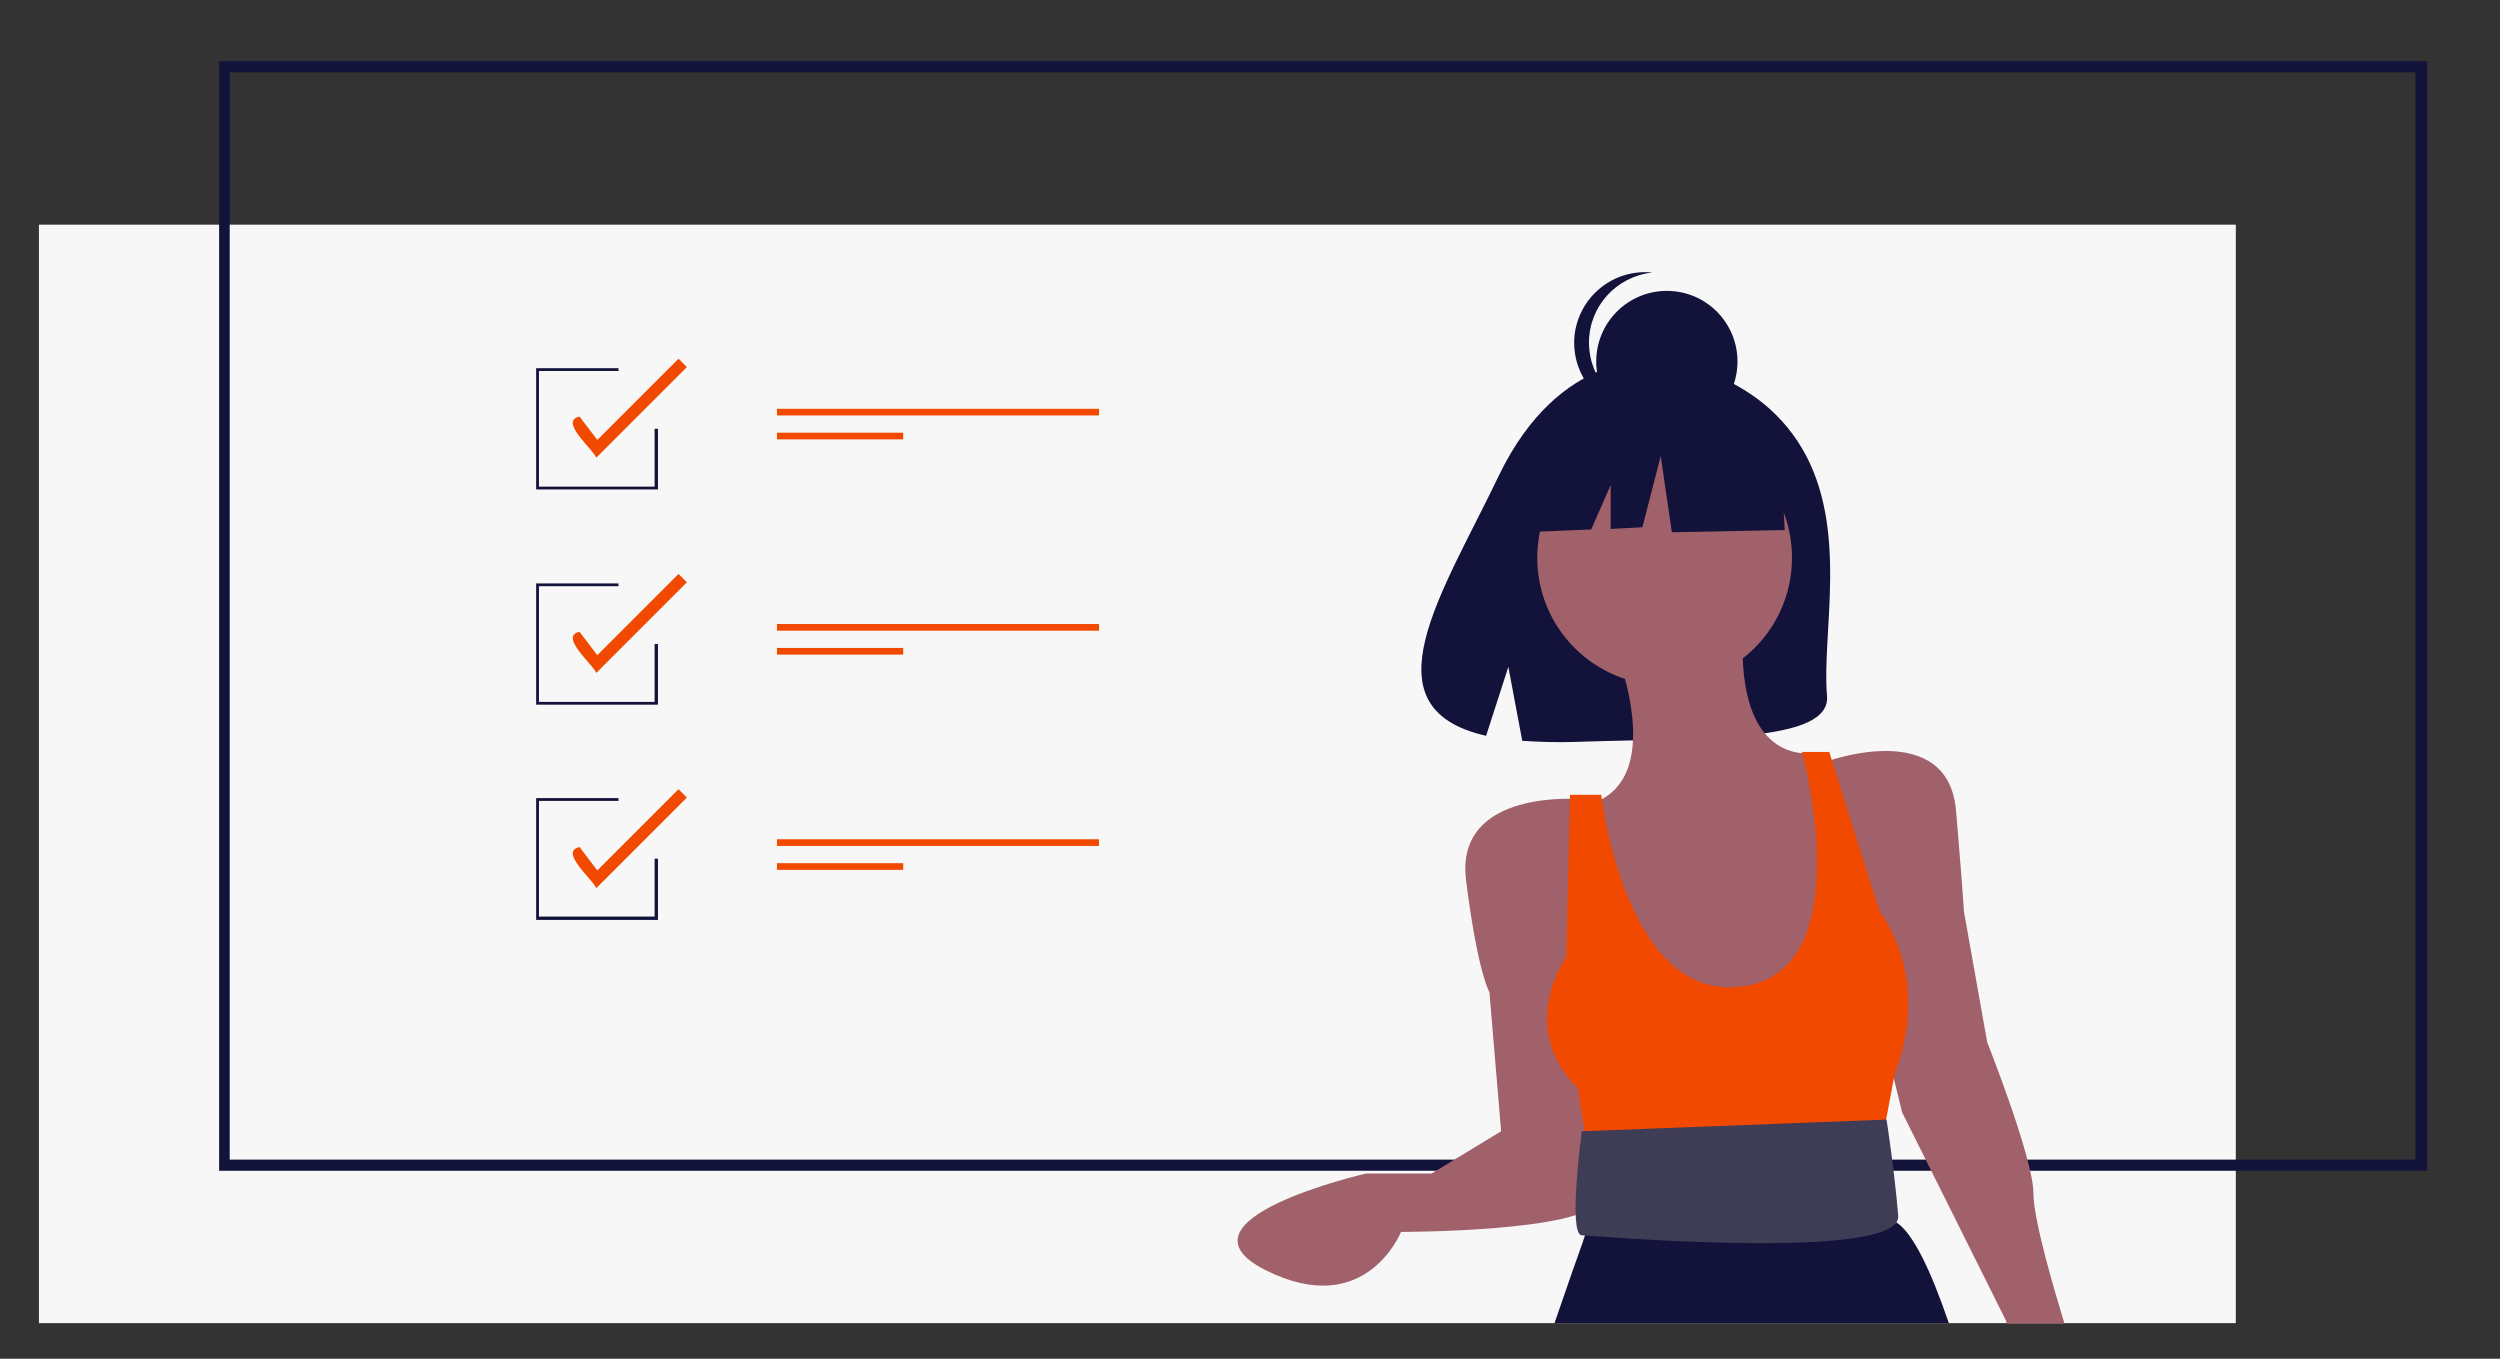 <?xml version="1.0" encoding="utf-8"?>
<!-- Generator: Adobe Illustrator 24.1.0, SVG Export Plug-In . SVG Version: 6.00 Build 0)  -->
<svg version="1.1" id="e9321c55-7aa4-4d8e-a3d7-7280e303cff0"
	 xmlns="http://www.w3.org/2000/svg" xmlns:xlink="http://www.w3.org/1999/xlink" x="0px" y="0px" viewBox="0 0 449.5 244.3"
	 style="enable-background:new 0 0 449.5 244.3;" xml:space="preserve">
<rect x="0" y="0" width="449.5" height="244.3" fill="#333333" stroke="none"/>
<style type="text/css">
	.st0{fill:#F7F7F7;}
	.st1{fill:#12123A;}
	.st2{fill:#F2F2F2;}
	.st3{fill:#A0616A;}
	.st4{fill:#F24900;}
	.st5{fill:#3F3D56;}
</style>
<path class="st0" d="M7,40.4v197.5h292.7c0,0,0.1,0,0.1,0H321c0.1,0,0.1,0,0.1,0H402V40.4H7z"/>
<path class="st1" d="M436.4,210.5h-397V11h397V210.5z M41.3,208.5h393V13h-393L41.3,208.5z"/>
<g>
	<path class="st2" d="M311.8,113.5c-0.6,0-1.2,0-1.9,0l-48-0.4l0-0.8l48,0.4c3.3,0,6.7,0.1,10-0.7l0.2,0.8
		C317.4,113.4,314.6,113.5,311.8,113.5z"/>
	<path class="st1" d="M324,80.6c-8.9-15-26.4-15.7-26.4-15.7s-17.1-2.2-28.1,20.6c-10.2,21.3-24.3,41.8-2.3,46.8l4-12.4l2.5,13.3
		c3.1,0.2,6.3,0.3,9.4,0.2c23.6-0.8,46.1,0.2,45.4-8.3C327.5,113.9,332.5,95,324,80.6z"/>
	<circle class="st3" cx="299.3" cy="100.3" r="22.9"/>
	<path class="st3" d="M289.9,115.2c0,0,10.4,24.3-3.5,29.2l13.9,45.8l23.6-1.4l6.2-15.3l-1.4-22.9l-2.1-15.3c0,0-14.6,3.5-13.2-22.2
		L289.9,115.2z"/>
	<path class="st3" d="M284.4,143.7c0,0-22.9-2.1-20.8,14.6s4.2,20.1,4.2,20.1l2.1,25l-12.5,7.6h-11.8c0,0-36.1,8.3-18,17.4
		c18,9,24.3-6.9,24.3-6.9s33.3,0,35.4-5.6C289.2,210.3,284.4,143.7,284.4,143.7z"/>
	<path class="st3" d="M360.8,238h10.4c-1.6-5.2-5.6-18.6-5.6-23.5c0-6.2-8.3-27.1-8.3-27.1l-4.2-23.6c0,0,0-1.4-1.4-18
		c-1.4-16.7-22.9-9-22.9-9l7.6,40.3l5.6,22.9l18.7,37.5C360.7,237.4,360.7,237.6,360.8,238z"/>
	<path class="st4" d="M287.9,142.9h-5.6l-0.7,29.2c0,0-9,12.5,2.1,23.6l2.8,18l50.7-2.1l3.5-18.7c0,0,6.9-15.3-2.8-29.2l-9-28.5
		h-4.9c0,0,11.3,41.5-12.5,42.3C292,178.3,287.9,142.9,287.9,142.9z"/>
	<path class="st1" d="M301,237.9c0.1,0,0.2,0,0.3,0h49.1c-3.3-9.7-6.5-16.2-9.4-18.1c-0.3-0.2-0.7-0.4-1-0.5l-0.6-1.3l-0.4-0.8
		l-3.4-7.6l-1.3-2.8l-45.1,1.4l-1,3.4l-0.8,2.5l-0.7,2.4l-1.7,5.6c0,0,0,0,0,0c0,0-0.1,0.1-0.1,0.3c-0.1,0.2-0.2,0.5-0.3,0.9
		c-0.8,2.2-2.6,7.3-5.1,14.6c0.1,0,0.2,0,0.3,0H301z"/>
	<path class="st5" d="M339.2,201.3l-54.8,2.1c0,0-2.5,18.7,0,18.7c0.7,0,57.6,4.9,56.9-3.5S339.2,201.3,339.2,201.3z"/>
	<circle class="st1" cx="299.7" cy="65" r="12.7"/>
	<path class="st1" d="M285.7,61.6c0-6.5,4.9-11.9,11.4-12.6c-7-0.7-13.2,4.3-14,11.3c-0.7,7,4.3,13.2,11.3,14c0.9,0.1,1.8,0.1,2.7,0
		C290.6,73.6,285.7,68.1,285.7,61.6z"/>
	<polygon class="st1" points="320,79.2 302.7,70.1 278.8,73.8 273.8,95.7 286.1,95.2 289.6,87.2 289.6,95.1 295.3,94.8 298.6,82 
		300.6,95.7 320.9,95.3 	"/>
</g>
<g>
	<g>
		<polygon class="st1" points="118.3,88 96.4,88 96.4,66.2 111.2,66.2 111.2,66.7 96.9,66.7 96.9,87.5 117.7,87.5 117.7,77.1 
			118.3,77.1 		"/>
		<path class="st4" d="M107.2,82.3c-0.5-1.5-6.8-6.6-3-7.4l3.2,4.2l14.6-14.6l1.5,1.5L107.2,82.3z"/>
	</g>
	<g>
		<rect x="139.7" y="73.5" class="st4" width="57.9" height="1.2"/>
		<rect x="139.7" y="77.8" class="st4" width="22.7" height="1.2"/>
	</g>
</g>
<g>
	<g>
		<polygon class="st1" points="118.3,126.7 96.4,126.7 96.4,104.9 111.2,104.9 111.2,105.4 96.9,105.4 96.9,126.2 117.7,126.2 
			117.7,115.8 118.3,115.8 		"/>
		<path class="st4" d="M107.2,121c-0.5-1.5-6.8-6.6-3-7.4l3.2,4.2l14.6-14.6l1.5,1.5L107.2,121z"/>
	</g>
	<g>
		<rect x="139.7" y="112.2" class="st4" width="57.9" height="1.2"/>
		<rect x="139.7" y="116.5" class="st4" width="22.7" height="1.2"/>
	</g>
</g>
<g>
	<g>
		<polygon class="st1" points="118.3,165.4 96.4,165.4 96.4,143.5 111.2,143.5 111.2,144 96.9,144 96.9,164.8 117.7,164.8 
			117.7,154.4 118.3,154.4 		"/>
		<path class="st4" d="M107.2,159.7c-0.5-1.5-6.8-6.6-3-7.4l3.2,4.2l14.6-14.6l1.5,1.5L107.2,159.7z"/>
	</g>
	<g>
		<rect x="139.7" y="150.9" class="st4" width="57.9" height="1.2"/>
		<rect x="139.7" y="155.2" class="st4" width="22.7" height="1.2"/>
	</g>
</g>
</svg>
